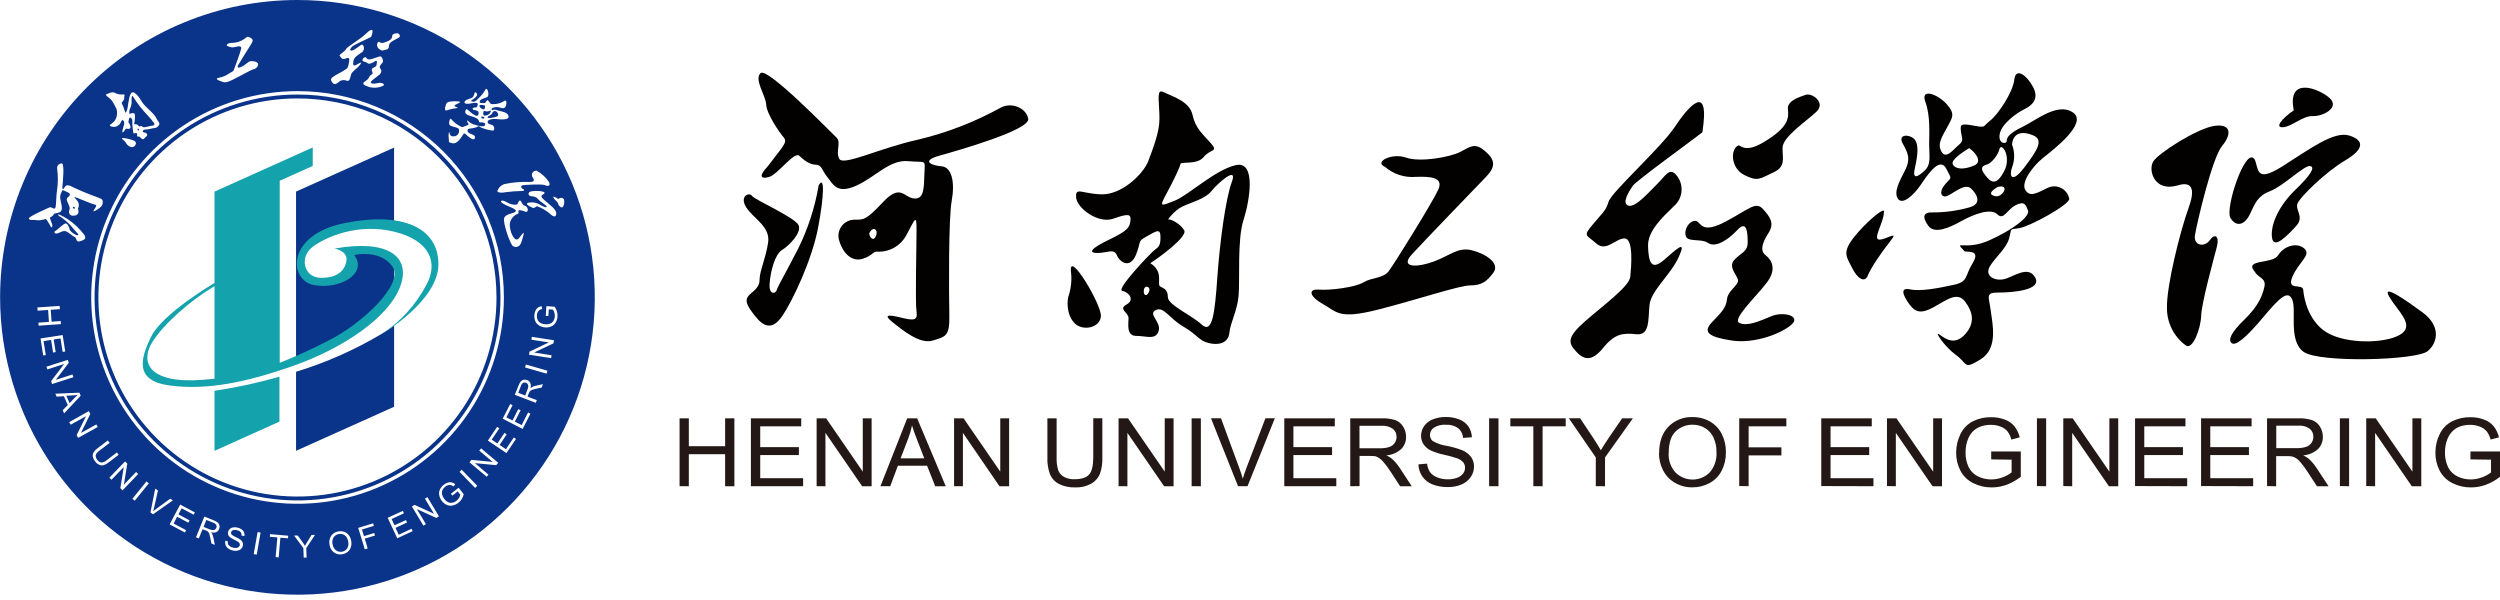 <svg width="250" height="60" viewBox="0 0 250 60" fill="none" xmlns="http://www.w3.org/2000/svg">
<g clip-path="url(#clip0_9_461)">
<path d="M67.957 48.621V41.83H68.883V44.619H72.513V41.83H73.439V48.624H72.513V45.422H68.883V48.624L67.957 48.621ZM75.09 48.621V41.83H80.124V42.633H76.023V44.711H79.889V45.507H76.023V47.818H80.312V48.621H75.09ZM81.662 48.621V41.83H82.613L86.277 47.162V41.83H87.162V48.624H86.215L82.544 43.286V48.624L81.662 48.621ZM88.044 48.621L90.72 41.83H91.714L94.575 48.624H93.522L92.709 46.574H89.787L89.021 48.624L88.044 48.621ZM90.06 45.832H92.429L91.697 43.952C91.469 43.38 91.304 42.911 91.202 42.544C91.111 42.986 90.985 43.421 90.826 43.843L90.057 45.835L90.06 45.832ZM95.406 48.621V41.83H96.356L100.026 47.165V41.83H100.912V48.624H99.948L96.291 43.286V48.624L95.406 48.621ZM109.309 41.826H110.235V45.753C110.256 46.306 110.175 46.857 109.996 47.38C109.827 47.794 109.524 48.14 109.135 48.361C108.637 48.635 108.073 48.766 107.505 48.741C106.949 48.759 106.398 48.642 105.898 48.399C105.497 48.197 105.181 47.859 105.006 47.445C104.805 46.899 104.715 46.318 104.74 45.736V41.83H105.662V45.75C105.642 46.191 105.7 46.632 105.833 47.052C105.945 47.329 106.15 47.558 106.414 47.698C106.731 47.861 107.084 47.939 107.44 47.924C108.123 47.924 108.607 47.773 108.892 47.473C109.177 47.172 109.322 46.596 109.326 45.747V41.83L109.309 41.826ZM111.856 48.621V41.83H112.802L116.473 47.165V41.83H117.358V48.624H116.411L112.741 43.286V48.624L111.856 48.621ZM119.163 48.621V41.83H120.086V48.624L119.163 48.621ZM123.804 48.621L121.097 41.826H122.099L123.914 46.762C124.061 47.158 124.184 47.527 124.279 47.873C124.389 47.503 124.514 47.133 124.655 46.762L126.542 41.826H127.485L124.751 48.621H123.804ZM128.429 48.621V41.83H133.48V42.633H129.341V44.711H133.207V45.507H129.341V47.818H133.63V48.621H128.429ZM135.025 48.621V41.83H138.121C138.601 41.81 139.081 41.873 139.54 42.014C139.863 42.137 140.136 42.364 140.316 42.66C140.509 42.967 140.61 43.323 140.606 43.686C140.612 43.91 140.572 44.134 140.489 44.343C140.406 44.552 140.282 44.742 140.124 44.902C139.714 45.274 139.19 45.497 138.638 45.535C138.838 45.622 139.026 45.737 139.195 45.877C139.488 46.144 139.746 46.447 139.964 46.779L141.177 48.628H140.015L139.092 47.213C138.822 46.806 138.6 46.492 138.409 46.28C138.278 46.104 138.12 45.95 137.94 45.825C137.819 45.739 137.686 45.672 137.544 45.627C137.373 45.602 137.2 45.592 137.028 45.596H135.955V48.611L135.025 48.621ZM135.948 44.827H137.937C138.272 44.84 138.607 44.797 138.928 44.701C139.149 44.629 139.341 44.486 139.472 44.294C139.593 44.114 139.657 43.902 139.656 43.686C139.66 43.535 139.63 43.385 139.568 43.248C139.506 43.111 139.413 42.989 139.297 42.893C138.967 42.657 138.563 42.547 138.159 42.582H135.948V44.831V44.827ZM141.837 46.437L142.708 46.362C142.734 46.66 142.832 46.948 142.995 47.199C143.174 47.44 143.419 47.623 143.699 47.729C144.04 47.868 144.405 47.936 144.773 47.931C145.09 47.937 145.406 47.886 145.706 47.78C145.942 47.7 146.151 47.554 146.307 47.36C146.435 47.193 146.505 46.989 146.505 46.779C146.509 46.576 146.441 46.379 146.314 46.222C146.144 46.034 145.927 45.896 145.685 45.822C145.277 45.687 144.861 45.572 144.441 45.48C143.978 45.388 143.527 45.246 143.094 45.056C142.795 44.915 142.538 44.697 142.349 44.424C142.187 44.171 142.102 43.877 142.107 43.576C142.107 43.233 142.212 42.898 142.407 42.616C142.624 42.304 142.93 42.065 143.286 41.932C143.694 41.774 144.129 41.695 144.568 41.7C145.035 41.691 145.499 41.773 145.935 41.943C146.304 42.083 146.622 42.332 146.847 42.657C147.059 42.974 147.178 43.345 147.189 43.727L146.304 43.792C146.294 43.605 146.246 43.422 146.162 43.254C146.079 43.087 145.962 42.938 145.818 42.818C145.463 42.569 145.034 42.449 144.602 42.476C144.172 42.441 143.743 42.545 143.378 42.773C143.261 42.854 143.166 42.962 143.099 43.087C143.032 43.213 142.997 43.352 142.995 43.494C142.993 43.608 143.016 43.721 143.062 43.826C143.109 43.93 143.178 44.022 143.265 44.096C143.693 44.349 144.167 44.514 144.66 44.581C145.187 44.682 145.705 44.827 146.208 45.015C146.565 45.157 146.877 45.394 147.11 45.699C147.305 45.983 147.407 46.321 147.401 46.666C147.401 47.032 147.291 47.39 147.083 47.691C146.856 48.023 146.538 48.283 146.167 48.44C145.742 48.623 145.283 48.713 144.82 48.706C144.278 48.722 143.738 48.631 143.231 48.436C142.822 48.274 142.471 47.993 142.223 47.63C141.979 47.269 141.846 46.845 141.84 46.41L141.837 46.437ZM148.912 48.621V41.83H149.848V48.624L148.912 48.621ZM153.334 48.621V42.633H151.034V41.83H156.571V42.633H154.26V48.624L153.334 48.621ZM159.579 48.621V45.743L156.885 41.826H158.01L159.377 43.877C159.63 44.26 159.866 44.643 160.084 45.025C160.294 44.67 160.548 44.27 160.847 43.826L162.214 41.83H163.29L160.501 45.747V48.624L159.579 48.621ZM165.912 45.312C165.912 44.185 166.223 43.302 166.845 42.664C167.159 42.346 167.536 42.097 167.951 41.932C168.366 41.767 168.811 41.69 169.258 41.707C169.868 41.698 170.47 41.852 171.001 42.154C171.51 42.447 171.922 42.883 172.184 43.409C172.462 43.975 172.602 44.599 172.59 45.23C172.602 45.873 172.455 46.508 172.163 47.08C171.893 47.605 171.468 48.036 170.946 48.313C170.421 48.595 169.833 48.739 169.237 48.734C168.618 48.745 168.007 48.584 167.474 48.269C166.965 47.972 166.555 47.532 166.295 47.004C166.028 46.474 165.891 45.889 165.895 45.295L165.912 45.312ZM166.865 45.312C166.846 45.664 166.897 46.016 167.014 46.348C167.132 46.68 167.313 46.985 167.549 47.247C167.773 47.471 168.04 47.65 168.333 47.771C168.626 47.892 168.94 47.955 169.258 47.955C169.575 47.955 169.89 47.892 170.183 47.771C170.476 47.65 170.742 47.471 170.967 47.247C171.45 46.686 171.695 45.959 171.65 45.22C171.66 44.723 171.561 44.23 171.36 43.775C171.181 43.377 170.887 43.042 170.516 42.814C170.141 42.586 169.71 42.468 169.272 42.472C168.643 42.46 168.036 42.696 167.58 43.129C167.108 43.566 166.872 44.295 166.872 45.316L166.865 45.312ZM173.923 48.607V41.83H178.636V42.633H174.863V44.735H178.141V45.538H174.863V48.614L173.923 48.607ZM182.126 48.607V41.83H187.177V42.633H183.056V44.711H186.921V45.507H183.056V47.818H187.345V48.621L182.126 48.607ZM188.698 48.607V41.83H189.645L193.316 47.165V41.83H194.201V48.624H193.254L189.584 43.286V48.624L188.698 48.607ZM199.119 45.941V45.145H202.079V47.678C201.654 48.013 201.181 48.282 200.674 48.474C200.199 48.65 199.695 48.74 199.188 48.741C198.539 48.75 197.898 48.603 197.318 48.313C196.775 48.045 196.329 47.612 196.047 47.076C195.756 46.517 195.608 45.895 195.616 45.265C195.612 44.623 195.758 43.99 196.043 43.416C196.302 42.867 196.733 42.419 197.27 42.137C197.843 41.851 198.476 41.708 199.116 41.72C199.583 41.714 200.046 41.795 200.483 41.96C200.856 42.092 201.187 42.321 201.443 42.623C201.697 42.951 201.877 43.33 201.973 43.733L201.139 43.956C201.06 43.662 200.928 43.385 200.75 43.139C200.568 42.923 200.332 42.759 200.066 42.664C199.761 42.542 199.434 42.481 199.106 42.486C198.731 42.477 198.359 42.541 198.009 42.674C197.727 42.781 197.473 42.949 197.263 43.166C197.078 43.367 196.929 43.598 196.823 43.85C196.642 44.283 196.552 44.748 196.556 45.217C196.538 45.742 196.648 46.264 196.877 46.738C197.081 47.136 197.41 47.455 197.814 47.647C198.221 47.844 198.667 47.946 199.119 47.944C199.521 47.944 199.919 47.868 200.292 47.719C200.606 47.609 200.899 47.447 201.16 47.24V45.969L199.119 45.941ZM203.692 48.607V41.83H204.615V48.624L203.692 48.607ZM206.328 48.607V41.83H207.267L210.938 47.165V41.83H211.823V48.624H210.89L207.22 43.286V48.624L206.328 48.607ZM213.505 48.607V41.83H218.546V42.633H214.428V44.711H218.293V45.507H214.428V47.818H218.717V48.621L213.505 48.607ZM220.108 48.607V41.83H225.16V42.633H221.028V44.711H224.893V45.507H221.028V47.818H225.317V48.621L220.108 48.607ZM226.705 48.607V41.83H229.801C230.281 41.81 230.761 41.873 231.22 42.014C231.543 42.137 231.816 42.364 231.995 42.66C232.188 42.967 232.289 43.323 232.286 43.686C232.291 43.91 232.252 44.134 232.169 44.343C232.086 44.552 231.962 44.742 231.804 44.902C231.393 45.274 230.87 45.497 230.317 45.535C230.518 45.622 230.706 45.737 230.874 45.877C231.167 46.144 231.426 46.447 231.643 46.779L232.86 48.628H231.698L230.775 47.213C230.505 46.806 230.283 46.492 230.092 46.28C229.961 46.104 229.803 45.95 229.623 45.825C229.494 45.742 229.352 45.681 229.203 45.644C229.032 45.619 228.86 45.609 228.687 45.613H227.614V48.628L226.705 48.607ZM227.627 44.813H229.617C229.952 44.826 230.287 44.783 230.608 44.687C230.829 44.615 231.02 44.472 231.151 44.28C231.272 44.101 231.337 43.889 231.336 43.672C231.34 43.521 231.309 43.372 231.247 43.234C231.185 43.097 231.093 42.975 230.977 42.879C230.646 42.644 230.243 42.533 229.839 42.568H227.627V44.817V44.813ZM233.988 48.607V41.83H234.911V48.624L233.988 48.607ZM236.623 48.607V41.83H237.57L241.241 47.165V41.83H242.129V48.624H241.182L237.512 43.286V48.624L236.623 48.607ZM247.044 45.941V45.145H250.004V47.678C249.579 48.014 249.105 48.282 248.599 48.474C248.123 48.65 247.62 48.74 247.112 48.741C246.464 48.75 245.823 48.603 245.243 48.313C244.699 48.045 244.254 47.612 243.971 47.076C243.68 46.517 243.532 45.895 243.541 45.265C243.537 44.623 243.683 43.99 243.968 43.416C244.227 42.867 244.658 42.419 245.195 42.137C245.767 41.851 246.401 41.708 247.041 41.72C247.507 41.714 247.971 41.795 248.408 41.96C248.781 42.092 249.112 42.321 249.368 42.623C249.621 42.951 249.802 43.33 249.898 43.733L249.064 43.956C248.985 43.662 248.853 43.385 248.674 43.139C248.492 42.923 248.256 42.759 247.991 42.664C247.685 42.542 247.359 42.482 247.03 42.486C246.656 42.477 246.283 42.541 245.933 42.674C245.658 42.783 245.41 42.951 245.205 43.166C245.02 43.367 244.871 43.598 244.764 43.85C244.584 44.283 244.494 44.748 244.498 45.217C244.48 45.742 244.59 46.264 244.819 46.738C245.023 47.136 245.352 47.455 245.756 47.647C246.162 47.844 246.609 47.946 247.061 47.944C247.463 47.944 247.861 47.868 248.233 47.719C248.547 47.609 248.841 47.447 249.102 47.24V45.969L247.044 45.941Z" fill="#231815"/>
<path fill-rule="evenodd" clip-rule="evenodd" d="M76.762 16.649C75.952 17.493 75.952 17.937 76.858 17.715C77.763 17.493 79.428 15.09 79.933 15.582C80.439 16.075 81.027 16.471 81.598 16.471C82.169 16.471 82.169 17.004 82.74 17.715C83.31 18.426 83.69 19.448 85.641 18.559C87.593 17.671 88.97 15.938 90.826 16.116C92.682 16.293 92.491 15.849 92.443 17.36C92.395 18.87 92.395 19.937 91.397 19.848C90.399 19.759 90.064 18.337 88.321 20.19C86.578 22.042 86.369 21.967 85.467 21.967C85.206 21.965 84.947 22.026 84.715 22.146C84.482 22.266 84.283 22.44 84.133 22.655C83.983 22.869 83.888 23.117 83.855 23.376C83.823 23.636 83.854 23.899 83.946 24.144C84.373 25.477 85.279 26.195 86.277 25.877C87.275 25.559 87.227 25.166 87.706 25.166C88.308 25.199 88.907 25.058 89.43 24.758C89.954 24.458 90.379 24.014 90.655 23.478C91.561 21.789 91.653 21.389 91.653 23.078C91.653 24.766 91.51 30.235 91.653 31.168C91.797 32.101 91.311 32.056 90.037 31.745C88.762 31.434 88.328 31.479 89.274 32.234C90.221 32.989 91.988 34.456 93.27 34.056C94.552 33.656 94.979 33.656 94.934 31.523C94.89 29.39 94.839 21.875 95.174 20.053C95.509 18.231 95.174 16.717 94.176 16.635C93.178 16.553 92.036 16.102 93.936 15.569C95.837 15.036 103.024 12.992 102.823 11.877C102.621 10.763 101.114 10.189 100.065 10.767C97.463 12.205 94.678 13.283 91.787 13.969C87.935 14.813 84.319 16.635 83.926 15.88C83.532 15.124 84.165 14.236 83.638 13.747C83.112 13.258 76.707 6.648 76.051 7.315C75.395 7.981 76.574 9.536 76.622 10.469C76.669 11.402 77.955 13.269 78.382 13.757C78.809 14.246 78.191 14.735 76.765 16.645L76.762 16.649ZM81.854 18.559C82.473 17.449 82.425 19.537 81.806 22.784C81.188 26.031 79.236 30.118 78.238 31.585C77.24 33.051 76.382 32.696 75.528 31.629C74.674 30.563 74.482 30.074 74.814 29.63C75.145 29.185 75.955 28.874 75.955 27.986C75.955 27.097 76.574 25.853 76.813 24.25C77.052 22.647 75.337 21.858 74.626 20.74C73.915 19.622 74.913 19.185 75.196 19.585C75.48 19.985 79.527 21.762 79.858 22.517C80.19 23.273 78.908 24.568 78.194 25.009C77.48 25.45 77.052 27.142 76.963 28.348C76.875 29.555 77.575 29.373 77.671 29.011C77.767 28.649 78.481 27.456 79.811 24.875C80.796 22.882 81.487 20.755 81.861 18.563L81.854 18.559ZM86.923 23.344C87.265 22.565 87.849 22.921 87.607 23.567C87.364 24.212 86.961 23.755 86.923 23.365V23.344Z" fill="#030000"/>
<path fill-rule="evenodd" clip-rule="evenodd" d="M107.087 27.096C107.194 27.899 107.127 28.715 106.892 29.489C106.697 29.933 106.601 31.399 107.425 32.288C108.249 33.177 110.043 32.777 110.091 31.605C110.139 30.432 106.94 25.07 107.087 27.069V27.096ZM114.842 16.07C116.004 13.049 116.004 12.379 115.908 10.824C115.812 9.269 115.812 8.914 116.489 9.269C117.166 9.625 118.96 10.113 119.254 11.491C119.548 12.868 120.321 13.446 121.096 14.334C121.872 15.223 121.049 14.867 120.368 15.701C119.688 16.535 118.089 16.101 118.041 16.412C117.993 16.723 117.357 18.056 116.636 19.389C115.915 20.722 116.055 20.633 117.46 20.073C118.865 19.512 121.483 16.997 123.568 16.515C125.652 16.033 124.972 20.073 124.343 22.028C123.714 23.983 124.002 28.029 123.858 29.585C123.714 31.14 123.034 32.251 122.939 33.276C122.843 34.301 121.872 34.564 120.854 34.301C119.835 34.038 119.787 33.501 118.331 32.657C116.875 31.813 116.393 30.607 115.57 31.013C114.746 31.42 116.151 32.169 115.86 33.102C115.57 34.035 114.647 33.59 113.628 33.59C112.61 33.59 112.853 32.391 112.853 31.813C112.853 31.235 111.786 30.924 112.658 30.446C113.529 29.967 112.853 29.202 112.22 29.079C111.588 28.956 114.982 25.387 115.419 25.032C115.857 24.677 116.048 24.632 116.048 23.699C116.048 22.766 115.611 23.122 114.644 23.655C113.676 24.188 114.158 24.143 113.577 25.521C112.996 26.898 111.978 26.232 111.687 25.521C111.397 24.81 110.716 25.299 109.749 25.299C108.782 25.299 109.066 24.854 110.911 23.966C112.757 23.077 112.962 22.766 113.044 22.055C113.126 21.344 112.754 21.372 111.298 21.877C109.842 22.383 107.709 20.852 107.613 19.745C107.517 18.637 108.242 19.403 110.183 19.434C112.125 19.464 114.254 17.523 114.838 16.098L114.842 16.07ZM115.037 26.324C116.404 27.168 115.666 28.412 116.007 28.634C116.349 28.857 116.783 28.901 116.783 29.701C116.783 30.501 119.111 31.478 120.177 32.459C121.243 33.44 121.486 31.259 121.729 27.79C121.971 24.321 122.552 19.878 123.185 18.186C123.817 16.494 121.729 18.364 121.134 19.119C120.539 19.875 119.145 20.23 118.263 20.64C117.381 21.05 116.67 22.103 116.821 21.963C116.971 21.823 118.034 22.363 118.42 23.029C118.806 23.696 115.607 25.965 115.026 26.321L115.037 26.324ZM114.38 29.079C114.333 29.588 114.722 29.68 114.914 29.147C115.105 28.614 114.38 28.429 114.38 29.099V29.079Z" fill="#030000"/>
<path fill-rule="evenodd" clip-rule="evenodd" d="M138.497 16.686C138.918 17.049 139.406 17.324 139.934 17.496C140.463 17.668 141.02 17.733 141.573 17.687C142.964 17.643 144.403 17.687 143.829 18.959C143.255 20.23 139.464 26.324 138.887 27.097C138.309 27.869 137.161 27.732 136.344 28.235C135.527 28.737 132.984 29.052 131.884 28.963C130.783 28.874 130.923 29.646 132.314 30.419C133.705 31.191 133.849 31.964 137.783 30.966C141.717 29.968 145.931 28.539 147.035 28.539C148.139 28.539 148.665 28.177 149.338 27.268C150.012 26.358 148.655 25.405 147.226 25.039C145.798 24.674 145.114 25.494 143.436 26.13C141.758 26.765 139.933 26.813 141.18 25.446C142.428 24.079 147.657 18.672 148.617 17.67C149.578 16.669 149.53 15.989 148.522 15.124C147.513 14.259 147.083 14.625 146.074 15.168C145.066 15.712 141.997 16.259 140.606 15.76C139.215 15.261 137.345 16.187 138.497 16.686Z" fill="#030000"/>
<path fill-rule="evenodd" clip-rule="evenodd" d="M170.238 13.231C169.326 13.952 163.608 18.088 163.273 18.583C162.938 19.079 162.118 20.337 162.835 20.562C163.553 20.788 164.886 19.212 165.717 18.402C166.547 17.592 166.916 16.738 167.589 17.459C167.787 17.677 167.939 17.932 168.036 18.209C168.133 18.486 168.174 18.78 168.156 19.073C168.139 19.366 168.062 19.653 167.932 19.916C167.802 20.18 167.62 20.415 167.398 20.607C166.294 21.687 164.756 23.081 164.804 24.609C164.852 26.137 165.091 27.128 166.39 26.003C167.689 24.879 168.697 23.888 167.88 25.689C167.063 27.49 165.094 29.062 164.951 30.501C164.807 31.94 164.999 33.56 163.652 33.424C162.306 33.287 161.492 33.335 160.289 34.818C159.086 36.301 158.273 35.898 157.555 35.088C156.837 34.278 156.69 33.738 158.467 32.166C160.245 30.594 162.934 28.659 163.03 27.668C163.126 26.677 163.372 23.843 162.453 23.843C161.533 23.843 160.627 25.238 159.619 24.339C158.611 23.44 158.273 23.655 159.277 22.449C160.282 21.242 160.576 21.099 160.863 20.156C161.15 19.212 166.099 14.759 167.446 12.736C168.793 10.712 171.038 8.033 170.238 13.231ZM169.613 22.093C169.035 22.005 168.413 22.777 168.557 23.532C168.7 24.288 170.095 23.802 170.813 24.298C171.53 24.794 172.781 24.028 173.742 22.992C174.702 21.957 174.767 23.307 174.767 24.25C174.767 25.193 174.083 25.276 173.42 26.003C172.757 26.732 173.803 27.579 173.803 28.071C173.803 28.563 172.778 29.097 172.699 29.917C172.621 30.737 172.169 31.223 171.209 32.21C170.249 33.198 170.826 33.694 173.178 34.052C175.529 34.411 178.27 33.287 179.183 32.432C180.095 31.578 178.318 31.127 177.132 31.622C175.946 32.118 174.777 32.648 173.96 32.306C173.143 31.964 175.546 29.743 176.65 28.304C177.754 26.865 177.129 25.966 176.554 25.515C175.98 25.064 176.213 24.301 176.842 23.31C177.47 22.319 177.033 21.735 176.312 20.918C175.591 20.101 174.965 20.873 172.614 22.131C170.262 23.389 170.163 22.401 169.637 22.087L169.613 22.093ZM173.889 14.526C174.418 14.885 175.088 15.111 176.965 13.843C178.841 12.575 178.885 11.775 178.79 10.921C178.694 10.066 179.941 9.707 180.567 9.482C181.192 9.256 182.583 10.247 181.671 11.146C180.758 12.045 178.253 13.665 178.253 14.79C178.253 15.914 178.595 16.68 177.293 17.264C175.99 17.849 175.803 18.207 174.411 17.49C173.02 16.772 173.024 14.807 173.889 14.526Z" fill="#030000"/>
<path fill-rule="evenodd" clip-rule="evenodd" d="M188.383 21.263C188.383 22.223 187.248 23.912 187.911 23.959C188.574 24.007 189.962 22.955 189.046 24.096C188.13 25.238 187.06 26.831 186.773 27.569C186.486 28.307 185.747 27.887 185.211 26.793C184.674 25.699 184.186 25.286 185.354 23.778C186.523 22.271 188.666 20.443 188.383 21.266V21.263ZM196.473 25.145C197.183 25.19 197.987 25.145 197.228 26.379C196.469 27.613 196.849 28.16 195.382 28.481C193.916 28.802 192.07 29.165 191.028 28.939C189.986 28.714 190.273 29.486 190.884 30.354C191.496 31.222 192.067 31.451 193.441 30.675C194.815 29.9 195.758 29.168 196.517 30.173C197.276 31.178 197.542 32.275 196.517 33.417C195.492 34.558 194.576 33.919 193.96 33.461C193.345 33.003 194.432 34.657 195.615 35.512C196.797 36.366 196.326 37.019 198.076 35.922C199.825 34.825 199.258 32.449 199.07 31.034C198.882 29.619 198.503 29.254 199.873 29.254C201.244 29.254 204.228 29.025 203.517 27.746C202.806 26.468 201.292 27.746 200.345 27.928C199.398 28.109 198.452 27.562 198.978 26.649C199.504 25.737 200.635 24.869 200.919 23.816C201.203 22.763 200.871 22.992 201.945 22.811C203.018 22.63 206.924 20.484 206.924 19.892C206.883 19.659 206.788 19.439 206.647 19.249C206.506 19.059 206.322 18.904 206.111 18.798C205.899 18.691 205.666 18.636 205.429 18.635C205.193 18.635 204.959 18.689 204.747 18.795C203.565 19.39 202.949 19.708 202.522 18.976C202.095 18.245 203.233 16.645 204.32 15.777C205.407 14.909 208.814 12.305 207.3 11.252C205.786 10.199 203.609 12.028 202.286 12.667C200.964 13.306 200.676 13.716 200.676 14.082C200.676 14.448 199.788 14.424 199.972 13.398C200.157 12.373 201.681 11.29 202.426 10.927C203.172 10.565 203.941 9.922 203.325 8.733C202.71 7.544 201.575 6.682 201.432 7.957C201.288 9.232 199.822 11.43 199.019 12.059C198.216 12.688 198.639 12.79 197.361 12.561C196.083 12.332 196.035 12.424 196.083 13.063C196.131 13.703 196.462 14.024 195.895 14.479C195.328 14.933 194.617 15.986 194.145 15.162C193.673 14.338 194.285 13.562 194.76 12.65C195.235 11.737 195.563 11.416 194.665 10.411C193.766 9.406 192.016 8.767 192.535 10.182C193.055 11.597 192.915 13.381 192.915 14.479C192.915 15.576 193.15 16.444 192.443 17.083C191.735 17.722 191.213 17.995 191.496 16.765C191.78 15.535 191.923 14.297 191.353 13.839C190.782 13.381 189.791 13.474 190.266 14.342C190.741 15.21 191.117 15.849 190.502 17.038C189.886 18.228 189.367 19.233 189.791 19.872C190.215 20.511 191.305 19.643 192.156 18.364C193.007 17.086 194.049 15.76 194.617 16.857C195.184 17.954 195.184 17.681 194.569 18.364C193.954 19.048 194.002 19.643 194.521 19.643C195.041 19.643 196.414 18.18 197.122 18.867C197.829 19.554 198.117 20.422 196.934 20.74C195.748 21.073 194.522 21.242 193.291 21.242C192.296 21.198 192.204 21.7 192.819 22.568C193.434 23.437 194.9 22.797 196.131 22.11C197.361 21.424 199.063 20.784 199.726 21.427C200.389 22.069 200.673 20.969 201.572 20.514C202.471 20.06 202.597 20.514 202.802 21.065C203.007 21.615 201.384 22.938 198.923 24.035C196.462 25.132 195.28 23.898 196.462 25.132L196.473 25.145ZM201.203 14.454C201.309 13.224 202.29 13.087 203.332 13.542C204.375 13.996 203.759 15.005 202.433 16.741C201.107 18.477 200.919 17.517 201.203 16.741C201.487 16.006 201.487 15.193 201.203 14.458V14.454ZM199.747 18.703C201.073 18.337 200.266 19.8 199.511 19.615C198.756 19.431 199.169 19.069 199.747 18.703ZM199.935 14.943C200.099 14.116 201.213 15.627 200.406 17.137C199.6 18.648 199.08 18.235 198.513 17.503C197.946 16.772 198.229 16.591 198.701 16.451C199.173 16.31 199.836 15.446 199.931 14.943H199.935ZM196.907 14.807C197.57 15.265 198.274 16.174 197.426 16.543C196.579 16.912 195.816 16.953 195.44 16.635C195.064 16.317 195.146 15.914 196.896 14.82L196.907 14.807Z" fill="#030000"/>
<path fill-rule="evenodd" clip-rule="evenodd" d="M217.738 18.548C218.593 18.281 219.789 18.206 218.88 20.725C217.971 23.244 216.648 28.637 216.696 30.773C216.687 31.509 216.855 32.237 217.186 32.895C217.516 33.552 218 34.121 218.596 34.553C219.263 34.998 220.069 32.909 220.117 31.573C220.165 30.237 221.399 25.793 221.686 24.683C221.973 23.572 221.46 23.316 220.978 24.02C220.496 24.724 219.31 24.638 219.502 23.48C219.693 22.321 221.211 15.79 222.209 14.593C223.207 13.397 223.111 12.327 221.402 12.594C219.693 12.86 215.845 15.304 215.322 16.152C214.799 16.999 215.417 19.228 217.745 18.544L217.738 18.548ZM225.435 27.126C224.437 25.882 227.24 26.443 227.811 25.527C228.381 24.611 229.663 24.194 230.422 24.843C231.18 25.493 229.851 26.21 229.236 27.687C228.621 29.163 230.282 28.265 230.329 29.02C230.377 29.775 230.852 32.438 233.084 33.463C235.316 34.488 239.021 34.263 240.21 33.33C241.4 32.397 239.735 31.064 238.929 29.683C238.122 28.302 240.497 29.95 242.254 31.238C244.011 32.526 243.871 34.17 242.777 35.107C241.683 36.044 231.946 36.3 230.377 35.196C228.809 34.092 229.663 31.06 229.236 29.994C228.809 28.928 227.954 29.772 226.242 31.816C224.529 33.859 223.535 34.618 223.166 34.307C222.797 33.996 223.07 33.282 224.447 31.952C225.825 30.623 226.252 29.56 226.443 28.661C226.635 27.762 225.777 27.817 225.445 27.106L225.435 27.126ZM225.435 15.878C225.91 16.767 225.435 18.411 228.238 16.634C231.04 14.856 233.416 13.076 234.937 13.558C236.458 14.04 236.41 14.925 234.509 16.046C232.609 17.167 230.042 19.652 229.759 20.335C229.475 21.019 230.473 21.668 229.615 22.601C228.757 23.534 227.335 25.045 227.192 23.712C227.048 22.379 227.951 20.509 229.519 18.999C231.088 17.488 231.57 16.688 230.993 16.606C230.415 16.524 228.333 18.606 227.048 19.095C225.763 19.583 225.527 20.294 224.998 21.405C224.468 22.516 223.631 22.738 223.049 21.805C222.468 20.872 224.523 14.692 225.425 15.892L225.435 15.878ZM229.379 11.032C228.145 11.876 227.431 12.809 228.333 12.72C229.236 12.631 230.282 11.565 231.28 11.61C232.278 11.654 233.987 10.765 232.989 9.832C231.991 8.899 228.665 7.522 229.379 11.035V11.032Z" fill="#030000"/>
<path fill-rule="evenodd" clip-rule="evenodd" d="M29.745 0C35.626 0 41.375 1.744 46.265 5.011C51.155 8.279 54.966 12.923 57.216 18.356C59.467 23.789 60.056 29.768 58.908 35.536C57.761 41.304 54.929 46.602 50.771 50.761C46.612 54.919 41.314 57.751 35.546 58.899C29.778 60.046 23.799 59.457 18.366 57.207C12.932 54.956 8.288 51.145 5.021 46.255C1.754 41.365 0.01 35.616 0.01 29.735C0.01 21.849 3.143 14.286 8.719 8.709C14.295 3.133 21.859 0 29.745 0ZM39.41 14.758L29.605 19.16V35.884C35.511 33.433 38.228 30.736 39.41 29.137V25.969C39.354 25.992 39.293 25.999 39.233 25.991C39.173 25.983 39.116 25.958 39.069 25.921C38.17 25.34 35.309 24.554 35.111 25.169C34.913 25.784 35.306 27.927 32.999 28.081C30.692 28.235 28.945 26.092 31.081 24.246C32.876 22.694 37.534 22.195 39.407 22.595V14.758H39.41ZM29.605 37.176V45.081L39.41 40.679V32.572C39.038 32.835 38.621 33.108 38.149 33.399C35.462 34.995 32.593 36.264 29.605 37.179V37.176ZM29.745 9.454C25.731 9.455 21.808 10.646 18.471 12.877C15.135 15.108 12.535 18.278 10.999 21.987C9.464 25.695 9.064 29.776 9.847 33.712C10.631 37.649 12.565 41.264 15.403 44.102C18.242 46.94 21.858 48.872 25.795 49.654C29.732 50.437 33.812 50.035 37.52 48.498C41.228 46.962 44.397 44.361 46.627 41.023C48.857 37.686 50.047 33.762 50.047 29.749C50.046 24.366 47.907 19.205 44.101 15.399C40.295 11.593 35.134 9.455 29.752 9.454H29.745ZM29.745 9.843C25.808 9.843 21.959 11.011 18.686 13.198C15.412 15.385 12.861 18.494 11.355 22.131C9.848 25.768 9.454 29.771 10.222 33.632C10.99 37.493 12.886 41.04 15.67 43.824C18.453 46.608 22 48.504 25.861 49.272C29.723 50.04 33.725 49.645 37.362 48.139C40.999 46.632 44.108 44.081 46.296 40.808C48.483 37.534 49.65 33.686 49.65 29.749C49.649 24.47 47.552 19.407 43.819 15.675C40.086 11.942 35.024 9.844 29.745 9.843ZM3.739 30.764L3.759 31.068L4.812 30.996L4.894 32.189L3.841 32.264L3.862 32.568L6.093 32.411L6.073 32.107L5.157 32.172L5.075 30.979L5.991 30.914L5.957 30.59L3.725 30.747L3.739 30.764ZM4.05 33.84L4.32 35.549L4.579 35.508L4.357 34.113L5.109 33.994L5.307 35.251L5.567 35.21L5.369 33.953L6.052 33.847L6.264 35.19L6.524 35.149L6.264 33.505L4.053 33.847L4.05 33.84ZM4.648 36.666L4.737 36.943L6.411 36.4L5.113 38.109L5.208 38.406L7.338 37.722L7.249 37.446L5.577 37.989L6.876 36.28L6.78 35.983L4.651 36.666H4.648ZM5.533 39.37L5.666 39.667L6.387 39.623L6.78 40.501L6.271 41.021L6.411 41.339L8.072 39.568L7.939 39.267L5.547 39.37H5.533ZM6.644 39.602L6.962 40.317L7.43 39.818C7.573 39.674 7.693 39.561 7.772 39.476C7.627 39.508 7.479 39.529 7.331 39.537L6.63 39.572L6.644 39.602ZM6.924 42.217L7.064 42.473L8.602 41.619L7.666 43.512L7.816 43.786L9.774 42.699L9.634 42.443L8.096 43.294L9.033 41.386L8.882 41.113L6.924 42.21V42.217ZM11.685 45.248L10.66 46.028C10.513 46.167 10.321 46.248 10.12 46.257C10.036 46.237 9.956 46.201 9.887 46.151C9.817 46.1 9.758 46.036 9.713 45.963C9.641 45.873 9.593 45.766 9.573 45.652C9.558 45.555 9.577 45.456 9.628 45.372C9.712 45.252 9.818 45.15 9.939 45.067L10.964 44.288L10.779 44.045L9.754 44.825C9.596 44.933 9.462 45.071 9.358 45.231C9.283 45.359 9.256 45.51 9.282 45.655C9.319 45.835 9.399 46.002 9.515 46.144C9.623 46.294 9.769 46.412 9.939 46.486C10.073 46.544 10.224 46.554 10.366 46.517C10.539 46.46 10.7 46.372 10.841 46.257L11.866 45.477L11.682 45.235L11.685 45.248ZM10.943 47.771L11.152 47.972L12.375 46.708L12.034 48.813L12.259 49.032L13.818 47.402L13.609 47.2L12.389 48.465L12.731 46.359L12.505 46.144L10.95 47.754L10.943 47.771ZM13.25 49.886L13.476 50.071L14.884 48.331L14.648 48.14L13.24 49.88L13.25 49.886ZM15.048 51.254L15.311 51.425L17.287 50.037L17.027 49.866L15.619 50.891C15.513 50.967 15.411 51.049 15.315 51.131C15.349 51.018 15.383 50.895 15.414 50.758L15.797 49.046L15.52 48.865L15.048 51.233V51.254ZM16.972 52.443L18.49 53.25L18.613 53.017L17.366 52.354L17.707 51.671L18.832 52.269L18.955 52.036L17.844 51.438L18.165 50.833L19.365 51.472L19.488 51.24L18.018 50.457L16.966 52.433L16.972 52.443ZM19.601 53.732L19.884 53.844L20.257 52.922L20.599 53.055C20.652 53.074 20.703 53.098 20.753 53.127C20.794 53.157 20.829 53.194 20.858 53.236C20.897 53.296 20.926 53.362 20.944 53.431C20.971 53.52 21.002 53.643 21.033 53.8L21.142 54.347L21.484 54.49L21.337 53.759C21.311 53.631 21.27 53.507 21.214 53.39C21.179 53.327 21.135 53.27 21.084 53.219C21.257 53.279 21.445 53.279 21.617 53.219C21.685 53.189 21.747 53.146 21.798 53.092C21.849 53.038 21.889 52.974 21.915 52.904C21.959 52.796 21.972 52.678 21.952 52.563C21.934 52.45 21.879 52.346 21.795 52.269C21.672 52.169 21.534 52.09 21.385 52.036L20.438 51.654L19.601 53.728V53.732ZM20.353 52.686L20.961 52.932C21.062 52.976 21.169 53.004 21.279 53.014C21.355 53.019 21.431 52.999 21.494 52.956C21.555 52.916 21.602 52.859 21.628 52.792C21.648 52.747 21.659 52.698 21.659 52.648C21.659 52.599 21.648 52.55 21.628 52.505C21.556 52.392 21.447 52.309 21.32 52.269L20.636 51.995L20.36 52.679L20.353 52.686ZM22.533 54.094C22.502 54.234 22.513 54.38 22.564 54.514C22.615 54.652 22.707 54.771 22.827 54.856C22.975 54.956 23.141 55.026 23.316 55.061C23.465 55.093 23.618 55.093 23.767 55.061C23.895 55.038 24.014 54.978 24.109 54.89C24.197 54.809 24.259 54.703 24.287 54.586C24.317 54.473 24.309 54.353 24.266 54.244C24.215 54.127 24.132 54.026 24.027 53.954C23.879 53.856 23.724 53.772 23.562 53.701C23.409 53.642 23.27 53.554 23.152 53.441C23.129 53.411 23.113 53.376 23.106 53.338C23.099 53.301 23.101 53.262 23.111 53.226C23.122 53.18 23.144 53.139 23.175 53.103C23.206 53.068 23.245 53.041 23.289 53.024C23.423 52.98 23.568 52.98 23.702 53.024C23.842 53.046 23.971 53.115 24.068 53.219C24.104 53.268 24.129 53.323 24.143 53.382C24.157 53.44 24.16 53.501 24.15 53.561L24.44 53.605C24.464 53.482 24.454 53.354 24.41 53.236C24.362 53.115 24.278 53.011 24.17 52.939C24.043 52.852 23.901 52.79 23.75 52.758C23.61 52.724 23.465 52.717 23.323 52.737C23.195 52.751 23.076 52.805 22.981 52.891C22.897 52.967 22.839 53.067 22.814 53.178C22.785 53.273 22.785 53.374 22.814 53.468C22.853 53.57 22.919 53.66 23.005 53.728C23.13 53.821 23.266 53.9 23.408 53.964C23.537 54.024 23.662 54.09 23.784 54.162C23.856 54.204 23.915 54.264 23.955 54.337C23.985 54.397 23.992 54.466 23.976 54.531C23.96 54.598 23.923 54.658 23.87 54.702C23.805 54.753 23.726 54.784 23.644 54.791C23.54 54.803 23.435 54.796 23.333 54.771C23.21 54.747 23.094 54.698 22.991 54.627C22.909 54.572 22.843 54.495 22.803 54.405C22.77 54.312 22.759 54.212 22.773 54.114L22.485 54.073L22.533 54.094ZM25.37 55.41L25.671 55.461L26.06 53.257L25.76 53.205L25.37 55.41ZM27.564 55.711L27.868 55.738L28.039 53.769L28.798 53.834L28.822 53.571L27.004 53.414L26.98 53.677L27.735 53.742L27.564 55.711ZM30.357 55.762H30.661L30.627 54.815L31.498 53.492H31.156L30.733 54.176C30.639 54.326 30.561 54.461 30.497 54.579C30.419 54.456 30.337 54.333 30.251 54.21L29.772 53.55H29.403L30.336 54.808L30.37 55.755L30.357 55.762ZM32.958 54.504C32.99 54.695 33.068 54.875 33.183 55.03C33.298 55.186 33.456 55.305 33.638 55.372C33.829 55.444 34.035 55.462 34.236 55.423C34.428 55.391 34.609 55.311 34.762 55.191C34.916 55.071 35.029 54.906 35.087 54.719C35.15 54.517 35.161 54.302 35.121 54.094C35.089 53.889 35.008 53.694 34.885 53.526C34.771 53.37 34.613 53.251 34.431 53.185C34.241 53.117 34.037 53.102 33.839 53.14C33.694 53.16 33.554 53.211 33.428 53.288C33.303 53.365 33.195 53.467 33.111 53.588C33.027 53.722 32.97 53.873 32.944 54.029C32.919 54.186 32.924 54.346 32.961 54.501L32.958 54.504ZM33.269 54.453C33.284 54.569 33.322 54.68 33.38 54.781C33.439 54.882 33.517 54.97 33.61 55.041C33.696 55.101 33.793 55.143 33.895 55.166C33.998 55.188 34.104 55.191 34.207 55.172C34.31 55.154 34.409 55.115 34.497 55.059C34.585 55.002 34.661 54.928 34.721 54.842C34.841 54.636 34.878 54.391 34.824 54.159C34.799 53.996 34.738 53.841 34.646 53.704C34.562 53.584 34.442 53.492 34.304 53.441C34.169 53.389 34.022 53.376 33.88 53.404C33.676 53.437 33.494 53.548 33.371 53.715C33.303 53.826 33.258 53.95 33.24 54.079C33.221 54.209 33.23 54.34 33.265 54.466L33.269 54.453ZM36.481 54.931L36.772 54.842L36.474 53.868L37.5 53.554L37.421 53.301L36.396 53.615L36.194 52.952L37.387 52.587L37.309 52.334L35.822 52.788L36.478 54.928L36.481 54.931ZM39.711 53.837L41.27 53.113L41.157 52.874L39.875 53.472L39.554 52.788L40.709 52.248L40.6 52.009L39.451 52.525L39.161 51.903L40.395 51.329L40.282 51.09L38.768 51.78L39.715 53.81L39.711 53.837ZM42.343 52.566L42.592 52.416L41.687 50.908L43.628 51.794L43.895 51.633L42.743 49.716L42.493 49.866L43.399 51.373L41.458 50.488L41.191 50.649L42.343 52.566ZM45.241 49.558L45.774 49.141L46.031 49.483C46.005 49.59 45.963 49.691 45.904 49.784C45.837 49.899 45.749 50 45.645 50.081C45.527 50.174 45.391 50.238 45.245 50.269C45.101 50.301 44.951 50.285 44.817 50.225C44.66 50.145 44.525 50.028 44.424 49.883C44.328 49.762 44.257 49.622 44.216 49.473C44.194 49.387 44.187 49.298 44.195 49.21C44.205 49.111 44.237 49.015 44.288 48.929C44.352 48.825 44.435 48.733 44.534 48.66C44.619 48.592 44.716 48.542 44.821 48.513C44.909 48.489 45.002 48.489 45.091 48.513C45.187 48.541 45.277 48.586 45.357 48.646L45.528 48.42C45.422 48.335 45.298 48.273 45.166 48.239C45.039 48.212 44.907 48.219 44.783 48.26C44.636 48.306 44.5 48.379 44.38 48.475C44.212 48.602 44.077 48.767 43.987 48.957C43.905 49.139 43.884 49.343 43.929 49.538C43.971 49.745 44.062 49.939 44.192 50.105C44.317 50.27 44.482 50.402 44.67 50.488C44.852 50.571 45.056 50.593 45.252 50.553C45.462 50.511 45.658 50.42 45.826 50.286C45.961 50.185 46.077 50.06 46.167 49.917C46.261 49.765 46.33 49.599 46.373 49.425L45.86 48.772L45.091 49.374L45.252 49.579L45.241 49.558ZM47.511 48.793L47.729 48.581L46.174 46.971L45.956 47.183L47.511 48.793ZM48.659 47.689L48.847 47.467L47.494 46.312L49.619 46.517L49.821 46.277L48.112 44.838L47.924 45.061L49.271 46.192L47.148 45.987L46.947 46.226L48.656 47.665L48.659 47.689ZM50.638 45.32L51.598 43.895L51.38 43.748L50.59 44.92L49.958 44.493L50.669 43.437L50.45 43.29L49.739 44.346L49.172 43.963L49.934 42.836L49.715 42.689L48.785 44.056L50.641 45.307L50.638 45.32ZM52.265 42.897L53.044 41.366L52.808 41.246L52.166 42.507L51.482 42.166L52.06 41.031L51.827 40.911L51.25 42.046L50.638 41.735L51.257 40.522L51.021 40.402L50.265 41.868L52.261 42.894L52.265 42.897ZM53.574 40.293L53.683 40.009L52.754 39.667L52.88 39.325C52.9 39.272 52.924 39.221 52.952 39.172C52.981 39.13 53.017 39.093 53.058 39.062C53.117 39.021 53.183 38.99 53.253 38.97C53.338 38.943 53.461 38.908 53.618 38.874L54.162 38.758L54.298 38.416L53.587 38.57C53.459 38.598 53.336 38.641 53.218 38.7C53.156 38.735 53.098 38.779 53.047 38.83C53.102 38.655 53.096 38.468 53.03 38.297C52.999 38.23 52.956 38.169 52.901 38.119C52.846 38.069 52.782 38.031 52.713 38.006C52.604 37.964 52.485 37.954 52.371 37.975C52.258 37.996 52.156 38.054 52.08 38.139C51.982 38.264 51.906 38.403 51.855 38.553L51.479 39.476L53.57 40.279L53.574 40.293ZM52.514 39.561L52.75 38.95C52.794 38.847 52.821 38.739 52.829 38.628C52.833 38.552 52.811 38.476 52.767 38.413C52.727 38.353 52.67 38.308 52.603 38.283C52.558 38.262 52.509 38.251 52.46 38.251C52.41 38.251 52.361 38.262 52.316 38.283C52.205 38.357 52.124 38.469 52.087 38.597L51.827 39.281L52.511 39.548L52.514 39.561ZM54.657 37.364L54.743 37.07L52.59 36.451L52.504 36.745L54.657 37.364ZM55.112 35.815L55.156 35.528L53.42 35.251L55.348 34.332L55.396 34.024L53.184 33.683L53.14 33.97L54.876 34.243L52.952 35.163L52.904 35.47L55.115 35.812L55.112 35.815ZM54.832 31.615L54.88 30.931L55.297 30.962C55.358 31.053 55.405 31.153 55.433 31.259C55.474 31.385 55.49 31.517 55.481 31.649C55.471 31.797 55.428 31.941 55.355 32.069C55.281 32.197 55.169 32.298 55.033 32.356C54.873 32.421 54.699 32.446 54.527 32.428C54.373 32.419 54.222 32.378 54.083 32.309C54.004 32.268 53.932 32.213 53.871 32.148C53.805 32.074 53.756 31.986 53.728 31.892C53.692 31.773 53.679 31.649 53.69 31.526C53.697 31.418 53.725 31.312 53.772 31.215C53.81 31.132 53.869 31.06 53.943 31.006C54.028 30.954 54.122 30.916 54.22 30.897L54.165 30.617C54.03 30.638 53.9 30.689 53.786 30.764C53.681 30.841 53.599 30.945 53.547 31.065C53.483 31.204 53.445 31.355 53.437 31.509C53.419 31.719 53.452 31.93 53.533 32.124C53.613 32.308 53.751 32.46 53.926 32.558C54.108 32.665 54.313 32.728 54.524 32.743C54.731 32.76 54.939 32.726 55.129 32.644C55.312 32.563 55.465 32.427 55.566 32.254C55.676 32.07 55.739 31.863 55.751 31.649C55.762 31.482 55.744 31.314 55.696 31.153C55.645 30.982 55.568 30.819 55.467 30.672L54.64 30.613L54.575 31.587L54.839 31.605L54.832 31.615ZM53.297 17.786C53.417 17.961 53.519 18.224 52.883 18.197C52.07 18.166 51.256 18.236 50.46 18.405C50.294 18.454 50.143 18.541 50.017 18.66C49.892 18.779 49.797 18.926 49.739 19.088C49.684 19.27 50.214 19.307 50.518 19.225C51.071 19.15 51.628 19.108 52.186 19.099C52.456 19.099 52.48 18.952 52.285 18.894C52.09 18.836 52.029 18.552 52.302 18.521C52.576 18.49 54.162 18.371 54.504 18.521C54.845 18.672 55.078 18.566 54.9 18.2C54.584 17.733 54.163 17.346 53.67 17.072C53.583 17.062 53.495 17.078 53.417 17.119C53.34 17.16 53.277 17.223 53.236 17.3C53.196 17.378 53.18 17.466 53.191 17.553C53.202 17.64 53.239 17.721 53.297 17.786ZM51.896 20.128C51.759 20.251 51.827 20.442 51.612 20.469C51.302 20.49 50.993 20.413 50.73 20.247C50.334 20.028 50.153 20.015 50.108 20.121C50.064 20.227 50.306 20.401 50.888 20.644C51.468 20.886 51.721 21.023 51.51 21.194C51.298 21.365 50.553 21.385 50.412 21.816C50.272 22.247 51.011 24.431 51.298 24.612C51.585 24.793 51.981 24.711 52.135 24.222C52.289 23.733 52.511 23.084 52.255 23.361C51.998 23.638 51.814 24.109 51.52 23.904C51.226 23.699 50.915 22.879 50.99 22.301C51.036 22.09 51.135 21.894 51.277 21.731C51.419 21.568 51.6 21.443 51.803 21.368C51.971 21.303 51.653 20.992 52.029 21.026C52.405 21.061 52.658 21.314 52.757 21.095C52.774 21.037 52.778 20.975 52.77 20.916C52.761 20.855 52.74 20.798 52.708 20.747C52.675 20.695 52.633 20.651 52.582 20.618C52.532 20.584 52.475 20.561 52.415 20.551C52.166 20.486 52.097 19.813 51.889 20.128H51.896ZM54.439 19.341C54.647 19.054 53.106 19.024 52.935 19.218C52.764 19.413 52.873 19.591 53.16 19.632C53.287 19.626 53.414 19.65 53.53 19.703C53.645 19.755 53.747 19.834 53.827 19.933C54.028 20.189 54.647 20.514 54.664 20.651C54.681 20.787 54.469 20.733 54.018 20.486C53.839 20.37 53.637 20.292 53.426 20.258C53.214 20.224 52.998 20.234 52.791 20.288C52.501 20.415 52.942 20.63 53.212 20.76C53.482 20.89 53.553 20.616 53.734 20.633C54.211 20.811 54.651 21.074 55.033 21.409C55.416 21.751 55.621 21.71 55.625 21.331C55.628 20.951 55.061 20.541 54.462 20.032C53.864 19.523 54.271 19.516 54.439 19.348V19.341ZM55.806 19.895C55.529 19.676 55.269 19.581 55.351 19.776C55.433 19.97 55.748 20.134 55.809 20.363C55.871 20.592 56.188 20.917 56.332 20.627C56.476 20.336 56.554 19.488 55.809 19.895H55.806ZM45.99 10.226C46.174 10.134 45.511 10.093 45.06 10.154C44.609 10.216 44.633 10.37 44.541 10.643C44.448 10.916 44.51 11.111 44.677 11.033C44.988 10.927 45.309 10.855 45.634 10.817C45.976 10.773 45.569 10.725 45.463 10.605C45.357 10.486 45.829 10.39 45.99 10.226ZM46.725 12.219C46.837 12.342 46.981 12.468 46.649 12.56C46.318 12.653 46.308 12.8 45.99 12.612C45.684 12.447 45.409 12.231 45.176 11.973C45.036 11.761 44.958 11.942 44.92 12.191C44.882 12.441 44.94 12.574 45.303 12.666C45.665 12.759 45.945 12.793 45.908 13.087C45.909 13.158 45.896 13.229 45.87 13.295C45.844 13.361 45.805 13.422 45.756 13.473C45.706 13.524 45.647 13.565 45.581 13.593C45.516 13.621 45.446 13.636 45.374 13.637C45.009 13.661 44.961 13.401 44.934 13.224C44.906 13.046 44.817 13.504 44.876 13.846C44.934 14.187 44.749 14.218 45.217 14.321C45.685 14.423 45.99 13.924 46.191 13.637C46.393 13.35 46.39 13.241 46.622 13.466C46.854 13.692 47.398 14.15 47.49 13.808C47.582 13.466 47.114 13.442 46.923 13.316C46.731 13.189 46.663 12.943 46.902 12.871C47.173 12.85 47.441 12.796 47.699 12.711C47.921 12.578 47.825 12.564 48.04 12.711C48.256 12.858 49.267 13.135 49.367 13.032C49.398 12.986 49.418 12.933 49.425 12.878C49.433 12.822 49.427 12.766 49.409 12.713C49.391 12.661 49.36 12.613 49.32 12.574C49.28 12.535 49.232 12.506 49.179 12.489C48.881 12.393 48.724 12.349 48.772 12.147C48.82 11.945 49.278 11.867 49.606 11.901C49.934 11.935 50.942 12.051 50.857 11.624C50.771 11.197 50.101 11.149 49.77 11.04C49.438 10.93 49.322 10.954 49.264 11.016C49.206 11.077 49.059 10.927 49.264 10.783C49.529 10.682 49.822 10.682 50.088 10.783C50.276 10.845 50.511 10.862 50.6 10.558C50.689 10.254 50.641 9.919 50.406 10.113C50.078 10.313 49.702 10.417 49.319 10.414C49.076 10.39 49.134 10.476 48.953 10.226C48.772 9.977 48.751 9.983 48.652 10.1C48.553 10.216 48.56 10.325 48.386 10.308C48.211 10.291 47.921 10.353 47.975 10.137C48.03 9.922 48.263 9.888 48.495 9.795C48.727 9.703 48.837 9.72 48.837 9.399C48.837 9.078 48.659 8.681 48.512 9.009C48.345 9.308 48.127 9.577 47.87 9.802C47.688 9.99 47.586 10.175 47.36 10.168C47.135 10.161 47.001 10.12 47.251 9.96C47.5 9.799 47.729 9.618 47.709 9.44C47.688 9.262 47.504 9.122 47.442 9.348C47.381 9.573 47.34 9.744 47.039 9.843C46.738 9.942 46.485 10.028 46.451 10.209C46.417 10.39 46.745 10.421 47.1 10.342C47.456 10.264 47.852 10.213 47.767 10.493C47.681 10.773 47.729 10.725 47.511 10.742C47.292 10.759 47.203 10.865 47.292 10.951C47.381 11.036 47.856 11.016 47.863 11.248C47.87 11.48 47.777 11.675 47.521 11.535C47.265 11.396 47.029 11.222 46.82 11.019C46.66 10.848 46.56 10.916 46.523 11.166C46.485 11.415 46.837 11.549 47.162 11.634C47.487 11.72 47.88 11.894 47.887 12.109C47.893 12.325 48.122 12.188 48.351 12.26C48.58 12.332 48.529 12.431 48.471 12.557C48.413 12.684 47.921 12.643 47.323 12.424C46.725 12.205 46.728 11.798 46.725 12.205V12.219ZM49.291 11.193C49.219 11.366 49.085 11.505 48.915 11.583C48.738 11.668 48.615 11.863 49.124 11.785C49.633 11.706 49.907 11.638 49.807 11.388C49.708 11.139 49.517 11.002 49.295 11.193H49.291ZM48.341 11.672C48.184 11.641 48.051 11.631 48.15 11.788C48.249 11.945 48.625 11.829 48.341 11.672ZM48.991 11.067C48.922 11.106 48.846 11.131 48.767 11.14C48.688 11.15 48.609 11.143 48.533 11.122C48.43 11.067 48.351 11.05 48.328 11.269C48.304 11.487 48.328 11.641 48.71 11.518C49.093 11.395 49.155 10.954 48.991 11.067ZM48.498 10.544C48.02 10.441 47.938 10.496 47.948 10.612C47.958 10.729 48.095 10.845 48.29 10.923C48.485 11.002 48.526 10.729 48.488 10.544H48.498ZM37.114 3.708C37.544 2.536 36.895 3.059 36.488 3.466C36.081 3.872 34.728 4.679 34.619 4.884C34.509 5.089 34.434 5.11 34.144 5.342C33.853 5.574 33.942 5.54 34.144 5.797C34.345 6.053 34.612 5.769 34.827 5.797C35.042 5.824 34.851 6.48 34.786 6.709C34.721 6.938 34.003 7.259 33.518 7.543C33.033 7.827 33.043 7.96 33.176 8.179C33.31 8.398 33.477 8.521 33.826 8.244C33.931 8.131 34.069 8.054 34.221 8.024C34.372 7.994 34.529 8.012 34.67 8.076C34.977 8.169 35.012 7.786 35.104 7.458C35.196 7.13 35.733 6.856 36.006 6.477C36.28 6.097 36.006 6.279 35.647 6.477C35.288 6.675 35.285 6.436 35.343 6.08C35.401 5.725 35.825 5.472 36.129 5.27C36.19 5.236 36.243 5.19 36.285 5.135C36.327 5.08 36.358 5.017 36.376 4.95C36.394 4.883 36.398 4.813 36.389 4.744C36.379 4.675 36.356 4.609 36.321 4.549C36.198 4.351 36.068 4.532 35.842 4.682C35.617 4.833 35.23 5.137 35.073 5.052C34.916 4.966 35.166 4.71 35.265 4.611C35.364 4.512 36.885 3.814 37.127 3.688L37.114 3.708ZM36.56 5.735C36.43 5.687 36.249 5.838 36.249 6.022C36.249 6.207 36.591 6.155 36.738 6.302C36.885 6.449 37.206 6.33 37.479 6.135C37.753 5.94 37.698 6.255 37.657 6.477C37.616 6.699 37.452 6.685 37.264 6.819C37.076 6.952 37.264 7.201 37.264 7.318C37.264 7.434 36.984 7.512 36.922 7.694C36.861 7.875 36.741 7.97 36.471 8.158C36.201 8.346 36.314 8.5 36.844 8.678C37.328 8.832 37.854 8.797 38.313 8.579C38.566 8.422 38.173 8.237 37.872 8.295C37.572 8.353 37.278 8.428 37.107 8.295C36.936 8.162 37.592 7.772 37.917 7.488C38.242 7.205 38.136 6.969 38.023 6.836C37.91 6.702 38.002 6.538 38.19 6.337C38.378 6.135 38.306 5.995 38.19 5.759C38.074 5.523 37.879 5.687 37.274 5.872C36.669 6.056 36.693 5.821 36.591 5.725L36.56 5.735ZM37.9 4.177C37.688 4.2 37.596 4.658 37.9 4.891C38.204 5.123 38.242 5.048 38.583 4.973C38.925 4.898 38.867 4.703 38.925 4.443C38.983 4.183 39.633 3.92 39.886 3.76C40.138 3.599 39.862 3.298 39.704 3.322C39.547 3.346 39.243 3.37 39.226 3.575C39.209 3.78 39.161 3.965 38.669 4.17C38.177 4.375 38.03 4.293 37.924 4.17L37.9 4.177ZM22.773 4.614C22.887 4.677 23.013 4.717 23.144 4.731C23.274 4.745 23.406 4.733 23.531 4.696C23.852 4.617 24.187 4.556 24.116 4.881C24.044 5.205 23.466 6.801 23.374 7.007C23.282 7.212 23.005 7.239 22.841 7.396C22.539 7.594 22.199 7.727 21.843 7.786C21.583 7.82 21.655 7.991 22.014 8.1C22.373 8.21 22.444 8.384 23.306 7.957C24.167 7.529 25.076 6.996 25.329 6.931C25.438 6.915 25.54 6.867 25.623 6.796C25.706 6.724 25.768 6.63 25.801 6.525C25.91 6.282 25.555 6.125 25.203 6.111C24.851 6.097 24.738 6.32 24.379 6.552C24.02 6.784 23.603 6.894 23.822 6.504C24.041 6.114 24.987 4.617 25.162 4.337C25.336 4.057 25.288 3.903 25.015 3.753C24.741 3.602 24.673 3.708 24.451 3.883C24.087 4.137 23.657 4.279 23.213 4.289C22.872 4.242 22.479 4.546 22.769 4.604L22.773 4.614ZM12.252 13.928C12.409 14.04 12.54 14.184 12.635 14.351C12.693 14.453 12.775 14.54 12.874 14.603C12.973 14.666 13.086 14.704 13.203 14.714C13.49 14.714 13.712 14.341 13.52 14.146C13.329 13.951 11.883 13.627 12.252 13.928ZM11.617 10.8C11.7 11.021 11.726 11.258 11.693 11.492C11.66 11.725 11.567 11.945 11.425 12.133C11.104 12.475 10.854 12.475 11.06 12.625C11.229 12.699 11.419 12.711 11.596 12.659C11.773 12.606 11.925 12.493 12.027 12.338C12.181 11.997 12.235 11.935 12.341 12.068C12.447 12.202 12.471 12.284 12.324 12.752C12.177 13.22 12.208 13.336 12.365 13.169C12.522 13.001 12.55 12.807 12.707 12.871C12.864 12.937 13.158 12.871 13.015 12.53C12.871 12.188 12.799 12.297 12.868 12.041C12.936 11.785 12.943 11.655 13.103 11.805C13.264 11.956 13.24 11.997 13.23 12.147C13.22 12.297 13.281 13.442 13.404 13.353C13.527 13.265 13.77 13.271 13.712 13.504C13.654 13.736 13.879 13.6 13.982 13.695C14.084 13.791 14.248 14.037 14.412 13.852C14.576 13.668 14.806 13.593 14.689 13.388C14.573 13.182 14.218 13.306 14.283 13.097C14.348 12.889 14.624 13.001 15.014 12.889C15.404 12.776 15.496 12.854 15.698 12.721C15.899 12.588 16.022 12.379 15.862 12.195C15.701 12.01 15.619 11.713 15.376 11.436C15.134 11.159 14.389 10.551 14.156 10.124C13.924 9.696 13.336 8.924 13.083 9.361C12.83 9.799 12.83 10.653 12.704 10.992C12.577 11.33 12.567 11.368 12.454 11.026C12.381 10.777 12.286 10.534 12.17 10.301C12.126 10.243 12.461 10.038 12.427 9.785C12.393 9.532 12.587 9.443 12.307 9.443C12.035 9.475 11.76 9.423 11.518 9.296C11.234 9.122 10.858 9.351 10.687 9.409C10.516 9.467 10.578 9.525 10.861 9.751C11.145 9.977 11.261 10.093 11.589 10.776L11.617 10.8ZM13.415 12.438C13.78 12.342 13.876 12.67 13.968 12.646C14.06 12.622 14.139 12.557 14.279 12.687C14.419 12.817 14.963 12.574 15.305 12.55C15.646 12.526 15.305 12.13 14.754 11.525C14.222 10.971 13.748 10.364 13.339 9.713C13.151 9.331 13.134 9.994 13.168 10.216C13.152 10.475 13.082 10.727 12.963 10.957C12.92 11.11 12.92 11.27 12.963 11.422C12.963 11.374 13.23 11.279 13.408 11.32C13.585 11.361 13.456 12.28 13.408 12.438H13.415ZM13.784 12.998C13.862 13.09 13.941 13.036 13.883 12.916C13.825 12.796 13.671 12.889 13.784 12.998ZM4.993 22.52C5.109 22.77 5.208 22.811 5.236 22.592C5.263 22.373 4.894 21.799 5.031 21.727C5.176 21.675 5.297 21.572 5.372 21.437C5.42 21.31 5.54 21.358 5.745 21.293C5.95 21.228 6.21 21.232 6.182 20.726C6.155 20.22 5.892 19.765 6.09 19.358C6.288 18.952 6.176 18.969 6.504 19.109C6.832 19.249 7.068 19.341 6.962 19.553C6.856 19.765 6.514 19.717 6.774 20.264C7.033 20.811 6.999 20.849 6.921 21.047C6.898 21.104 6.89 21.165 6.896 21.226C6.902 21.287 6.923 21.346 6.956 21.397C6.99 21.448 7.035 21.49 7.088 21.52C7.142 21.551 7.201 21.568 7.262 21.57C7.604 21.59 7.83 21.454 7.847 21.204C7.864 20.955 7.772 20.934 7.813 20.828C7.872 20.698 7.892 20.554 7.871 20.412C7.85 20.271 7.788 20.139 7.693 20.032C7.399 19.69 7.317 19.632 7.693 19.776C8.069 19.919 9.258 20.425 9.477 20.459C9.696 20.493 9.645 20.61 9.477 20.866C9.31 21.122 9.272 21.208 9.518 21.074C9.764 20.941 10.243 20.668 10.263 20.35C10.284 20.032 10.321 19.936 9.85 19.765C8.997 19.466 8.159 19.124 7.341 18.74C6.968 18.511 6.606 18.453 6.5 18.665C6.394 18.877 6.199 19.092 6.244 18.624C6.288 18.155 6.459 16.399 6.196 16.344C6.129 16.339 6.061 16.35 5.999 16.374C5.936 16.399 5.88 16.437 5.834 16.486C5.787 16.535 5.753 16.594 5.732 16.658C5.712 16.722 5.705 16.79 5.714 16.857C5.809 17.554 5.809 18.261 5.714 18.959C5.567 19.881 5.659 20.835 5.458 20.856C5.256 20.876 5.116 20.661 4.962 20.736C4.808 20.811 2.785 21.669 2.881 21.874C2.976 22.079 3.417 21.949 3.626 22.021C3.923 22.051 4.223 22.015 4.504 21.915C4.648 21.864 4.702 22.041 5.003 22.52H4.993ZM5.854 21.563C6.306 21.834 6.716 22.169 7.071 22.558C7.526 23.074 7.727 23.334 7.799 23.385C7.871 23.436 7.85 23.607 7.59 23.484C7.331 23.361 6.996 23.122 6.962 22.923C6.927 22.725 6.753 22.332 6.555 22.342C6.357 22.353 5.618 23.087 5.506 23.118C5.393 23.149 5.407 23.405 5.711 23.344C6.015 23.282 6.34 22.975 6.675 23.163C7.009 23.351 7.228 23.597 7.423 23.672C7.618 23.747 7.618 23.952 7.686 24.065C7.755 24.178 7.881 24.178 8.189 24.065C8.496 23.952 8.65 23.808 8.414 23.463C7.957 22.863 7.406 22.341 6.78 21.919C6.117 21.502 5.663 21.314 5.854 21.543V21.563ZM7.348 20.859C7.44 20.883 7.577 20.835 7.457 20.726C7.338 20.616 7.208 20.726 7.348 20.859ZM29.745 9.112C25.665 9.114 21.676 10.326 18.285 12.594C14.893 14.862 12.25 18.085 10.69 21.856C9.129 25.626 8.722 29.774 9.519 33.776C10.316 37.777 12.282 41.453 15.168 44.338C18.053 47.222 21.729 49.187 25.731 49.983C29.733 50.778 33.881 50.37 37.651 48.808C41.421 47.247 44.643 44.602 46.91 41.21C49.177 37.818 50.388 33.829 50.389 29.749C50.389 27.038 49.854 24.354 48.817 21.85C47.779 19.346 46.259 17.07 44.342 15.154C42.425 13.238 40.149 11.717 37.644 10.681C35.14 9.644 32.456 9.111 29.745 9.112Z" fill="#0A338A"/>
<path fill-rule="evenodd" clip-rule="evenodd" d="M31.25 14.757L21.451 19.16V28.299C21.451 28.299 16.256 31.334 15.114 33.665C13.973 35.996 13.477 38.128 17.079 38.566C20.682 39.003 24.483 38.299 29.411 36.553C34.34 34.806 38.851 31.747 40.006 28.692C41.161 25.636 38.793 23.907 33.454 24.857C33.454 24.857 34.791 25.076 34.644 26.07C34.497 27.065 33.721 27.817 32.046 27.779C30.371 27.742 29.934 25.729 31.222 24.72C32.511 23.712 35.785 22.27 39.425 23.169C43.065 24.067 43.817 26.323 42.652 28.459C41.603 30.467 40.057 32.172 38.161 33.412C38.161 33.412 43.841 30.11 43.841 26.422C43.841 22.735 40.201 21.132 34.401 22.321C28.601 23.51 28.844 28.049 31.417 28.511C33.991 28.972 36.804 27.369 35.423 25.5C35.423 25.5 37.973 24.891 39.234 26.641C40.495 28.391 36.127 32.417 32.873 34.044C31.279 34.874 29.643 35.622 27.972 36.283V18.076L31.274 16.593V14.754L31.25 14.757ZM21.451 28.617V37.872C21.064 37.918 20.667 37.955 20.262 37.985C14.68 38.398 14.048 36.091 15.237 34.198C16.427 32.304 19.168 29.997 21.136 28.808L21.451 28.613V28.617ZM21.451 39.078C23.644 38.753 25.814 38.282 27.945 37.67V42.161L21.451 45.084V39.078Z" fill="#14A2AD"/>
</g>
<defs>
<clipPath id="clip0_9_461">
<rect width="250" height="59.494" fill="white"/>
</clipPath>
</defs>
</svg>
